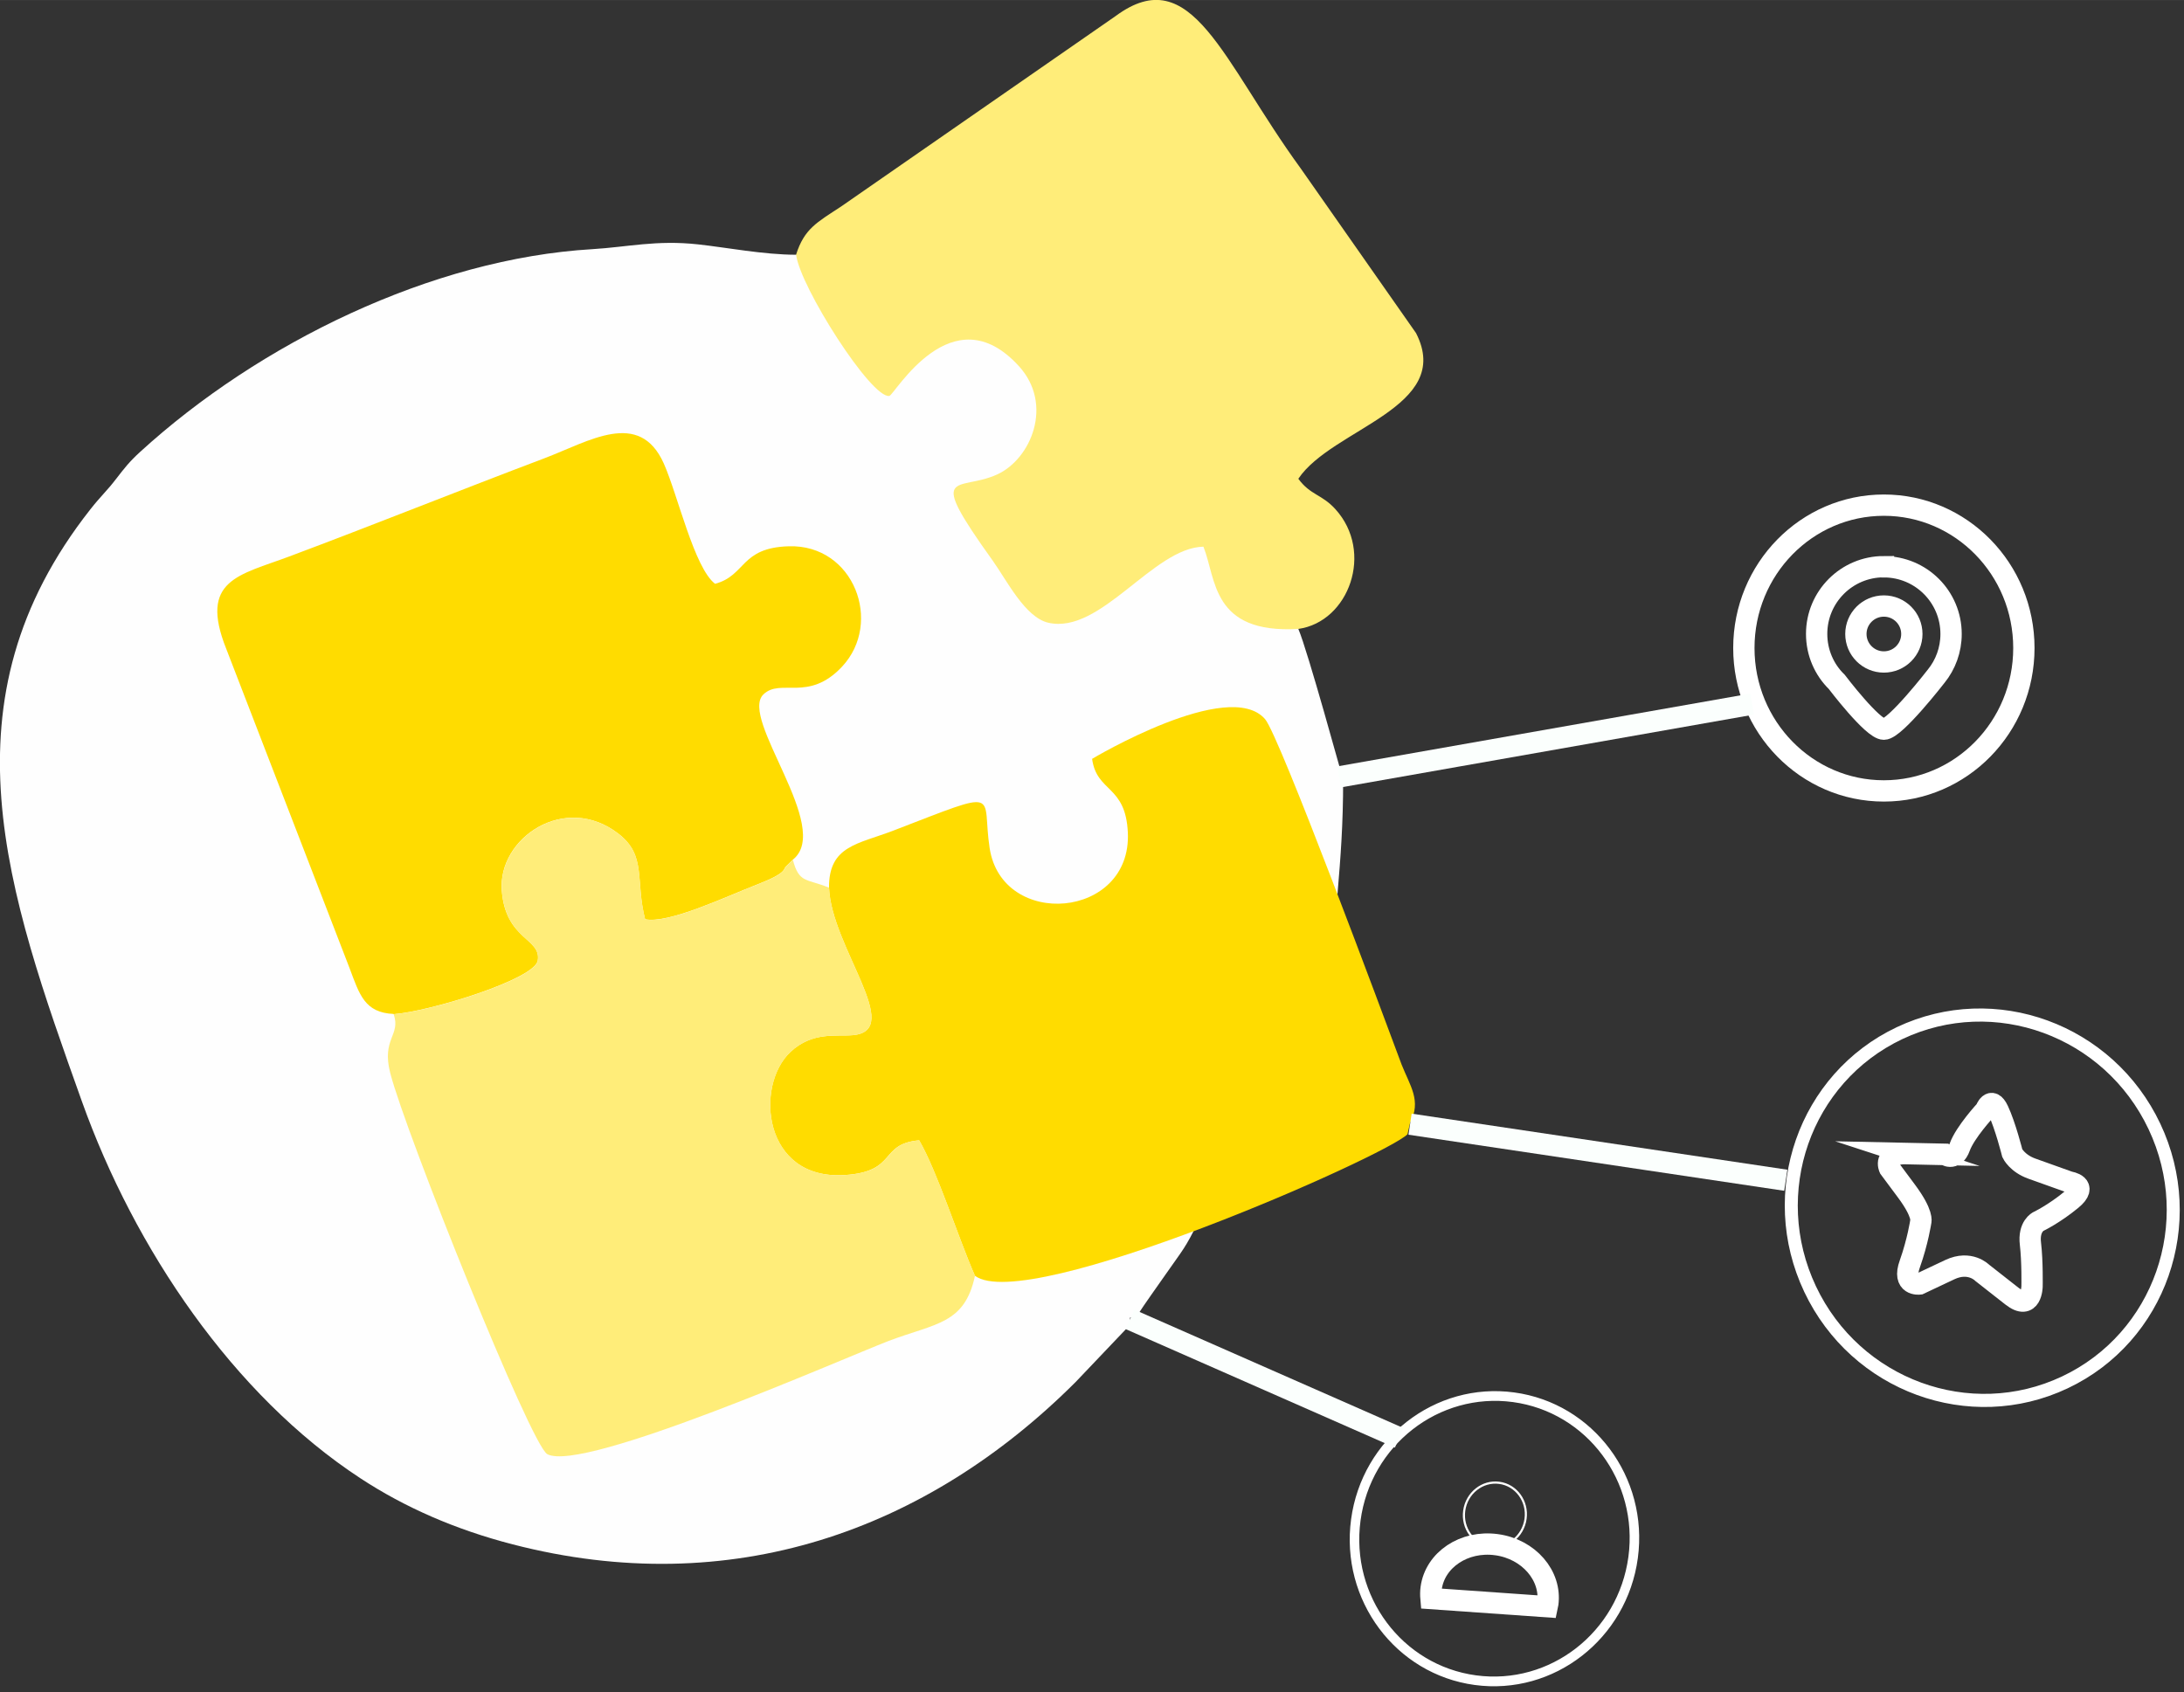 <?xml version="1.0" encoding="UTF-8"?>
<!DOCTYPE svg PUBLIC "-//W3C//DTD SVG 1.1//EN" "http://www.w3.org/Graphics/SVG/1.1/DTD/svg11.dtd">
<!-- Creator: CorelDRAW 2021 (64 Bit) -->
<svg xmlns="http://www.w3.org/2000/svg" xml:space="preserve" width="81.244mm" height="62.954mm" version="1.1" style="shape-rendering:geometricPrecision; text-rendering:geometricPrecision; image-rendering:optimizeQuality; fill-rule:evenodd; clip-rule:evenodd"
viewBox="0 0 219.32 169.94"
 xmlns:xlink="http://www.w3.org/1999/xlink"
 xmlns:xodm="http://www.corel.com/coreldraw/odm/2003">
 <rect x="0" y="0" width="219.32" height="169.94" fill="#333333" stroke="none"/>
 <defs>
  <style type="text/css">
   <![CDATA[
    .str1 {stroke:#FBFFFD;stroke-width:2.14;stroke-miterlimit:22.926}
    .str0 {stroke:white;stroke-width:2.14;stroke-miterlimit:22.926}
    .fil3 {fill:none}
    .fil0 {fill:#FEFEFE}
    .fil2 {fill:#FFDC00}
    .fil1 {fill:#FFED79}
   ]]>
  </style>
 </defs>
 <g id="Camada_x0020_1">
  <path class="fil0" d="M113.51 133.04c0,-0.91 -0.26,-0.73 0.56,-0.73 1.07,-1.65 1.93,-2.8 3.15,-4.56 1.55,-2.22 1.82,-2.43 3.04,-4.91 8.59,-9.65 10.26,-22.04 14.06,-33.14 0.31,-3.7 0.56,-6.86 0.56,-11.4 -0.03,-0.03 -3.56,-12.97 -4.5,-15.14 -3.94,-3.36 -18.99,-34.38 -50.43,-37.58 -3.27,0 -6.99,-0.73 -9.85,-1.04 -4.17,-0.46 -7.11,0.27 -10.61,0.48 -16.11,0.95 -33.46,9.43 -45.44,20.38 -1.08,0.99 -1.56,1.62 -2.38,2.68 -0.95,1.24 -1.54,1.73 -2.58,3.05 -15.22,19.31 -8.37,38.45 -0.87,59.47 5.3,14.84 15.22,29.51 27.97,37.86 4.45,2.92 9.53,5.15 15.3,6.64 21.89,5.66 41.52,-1.32 56.52,-16.3l5.49 -5.77z"/>
  <path class="fil1" d="M79.95 25.59c0.39,3.2 7.55,14.46 9.36,14.17 0.51,-0.08 6.28,-10.38 13.01,-2.99 3.51,3.85 1.22,9.33 -2.19,10.88 -3.94,1.79 -7.24,-0.83 -0.45,8.64 1.42,1.98 3.26,5.72 5.6,6.25 5.26,1.2 10.52,-7.54 15.57,-7.64 1.3,3.23 0.8,8.77 9.53,8.26 5.08,-0.71 7.64,-7.73 3.71,-12.04 -1.37,-1.5 -2.5,-1.39 -3.71,-3.04 3.39,-5.07 15.65,-7.15 11.82,-14.63l-11.59 -16.55c-7.87,-10.8 -10.92,-20.95 -18.58,-15.29l-27.57 19.13c-2.43,1.6 -3.69,2.22 -4.52,4.84z"/>
  <path class="fil2" d="M83.25 89.15c0.22,5.95 7.63,14.35 2.39,14.81 -1.64,0.14 -4.08,-0.38 -6.27,1.69 -3.61,3.39 -2.75,12.88 5.44,12.36 5.35,-0.34 3.42,-3.13 7.49,-3.49 1.81,3.1 3.92,9.77 5.6,13.6 5.22,3.93 41.31,-12.03 43.44,-14.21l0.26 -1.13c1.16,-2.24 0.01,-3.7 -0.85,-5.87 -1.79,-4.8 -12.26,-33.02 -13.71,-34.69 -3.63,-4.21 -17.35,3.97 -17.37,3.99 0.47,3.41 3.37,2.59 3.59,7.41 0.39,8.7 -12.63,9.72 -13.88,1.55 -0.85,-5.53 1.48,-6.05 -9.63,-1.77 -3.61,1.39 -6.52,1.52 -6.5,5.74z"/>
  <path class="fil2" d="M39.53 101.85c3.65,-0.27 14.15,-3.5 14.47,-5.38 0.38,-2.26 -3.21,-2.04 -3.61,-7.01 -0.43,-5.3 6.36,-9.9 11.73,-5.72 2.83,2.2 1.65,4.61 2.66,8.58 2.39,0.46 8.03,-2.24 11.25,-3.49 3.07,-1.19 2.59,-1.54 2.9,-1.82l0.68 -0.67c4.07,-3.2 -5.42,-14.2 -2.95,-16.6 1.73,-1.68 4.52,0.82 7.9,-2.79 4.13,-4.41 1.2,-12.28 -5.34,-12.09 -4.9,0.14 -4.28,2.93 -7.41,3.77 -2.09,-1.59 -3.75,-8.93 -5.15,-12.08 -2.46,-5.5 -7.51,-2.22 -12.01,-0.52 -8.73,3.3 -17.02,6.64 -25.59,9.85 -5.04,1.89 -9.11,2.34 -6.34,9.28l12.38 32.06c1.01,2.69 1.52,4.48 4.43,4.61z"/>
  <path class="fil1" d="M39.53 101.85c0.75,2.14 -1.24,2.43 -0.34,5.92 1.54,6 14.12,37.38 15.77,38.27 3.57,1.92 29.53,-9.54 34.3,-11.38 4.75,-1.79 7.61,-1.68 8.65,-6.54 -1.69,-3.83 -3.79,-10.51 -5.6,-13.6 -4.07,0.36 -2.14,3.16 -7.49,3.49 -8.19,0.52 -9.04,-8.97 -5.44,-12.36 2.2,-2.07 4.64,-1.55 6.27,-1.69 5.24,-0.46 -2.18,-8.86 -2.39,-14.81 -2.3,-0.94 -3.01,-0.42 -3.64,-2.8l-0.68 0.67c-0.31,0.28 0.17,0.63 -2.9,1.82 -3.22,1.25 -8.86,3.95 -11.25,3.49 -1.01,-3.97 0.17,-6.38 -2.66,-8.58 -5.37,-4.18 -12.16,0.42 -11.73,5.72 0.4,4.97 3.99,4.75 3.61,7.01 -0.31,1.88 -10.82,5.11 -14.47,5.38z"/>
  <g id="_1795469006144">
   <g>
    <circle class="fil3 str0" cx="189.18" cy="63.67" r="2.81"/>
    <path class="fil3 str0" d="M189.18 56.92c3.73,0 6.75,3.02 6.75,6.75 0,1.6 -0.56,3.08 -1.49,4.23l0 0c0,0 -4.13,5.33 -5.26,5.33 -1.13,0 -4.73,-4.75 -4.73,-4.75l0 0c-1.25,-1.22 -2.02,-2.93 -2.02,-4.82 0,-3.73 3.02,-6.75 6.75,-6.75z"/>
    <ellipse class="fil3 str0" cx="189.18" cy="65.08" rx="14.06" ry="14.35"/>
   </g>
   <g>
    <circle class="fil3 str0" transform="matrix(0.55 -0.26 0.264 0.558 199.061 121.291)" r="31.43"/>
    <path class="fil3 str0" d="M191.5 115.84l3.77 0.08c0,0 0.99,0.78 1.53,-0.72 0.54,-1.5 2.6,-3.72 2.6,-3.72 0,0 0.54,-1.5 1.26,0.03 0.72,1.53 1.42,4.31 1.42,4.31 0,0 0.48,1.02 1.98,1.55 1.5,0.54 3.75,1.34 3.75,1.34 0,0 2.01,0.29 0.21,1.77 -1.79,1.47 -3.32,2.19 -3.32,2.19 0,0 -1.02,0.48 -0.8,2.25 0.21,1.77 0.16,4.28 0.16,4.28 0,0 -0.05,2.52 -2.03,0.96 -1.98,-1.55 -2.97,-2.33 -2.97,-2.33 0,0 -1.23,-1.28 -3.26,-0.32 -2.03,0.96 -3.05,1.44 -3.05,1.44 0,0 -1.77,0.21 -0.96,-2.03 0.8,-2.25 1.1,-4.25 1.1,-4.25 0,0 0.27,-0.75 -1.44,-3.05 -1.71,-2.3 -1.71,-2.3 -1.71,-2.3 0,0 -0.72,-1.53 1.79,-1.47z"/>
   </g>
   <g>
    <circle class="fil3 str0" transform="matrix(0.443 0.06 -0.061 0.452 150.076 154.531)" r="31.43"/>
    <circle class="fil3 str0" transform="matrix(0.098 0.013 -0.014 0.102 150.119 152.124)" r="31.43"/>
    <path class="fil3 str0" d="M150.28 155.13c3.23,0.44 5.54,3.1 5.15,5.95 -0.01,0.1 -0.03,0.19 -0.05,0.28l-11.68 -0.82c-0.03,-0.34 -0.03,-0.69 0.02,-1.05 0.39,-2.85 3.32,-4.8 6.55,-4.36z"/>
   </g>
   <line class="fil3 str1" x1="175.95" y1="70.71" x2="134.48" y2= "78.02" />
   <line class="fil3 str1" x1="179.33" y1="118.53" x2="141.6" y2= "112.9" />
   <line class="fil3 str1" x1="140.51" y1="144.4" x2="113.47" y2= "132.5" />
  </g>
 </g>
</svg>
